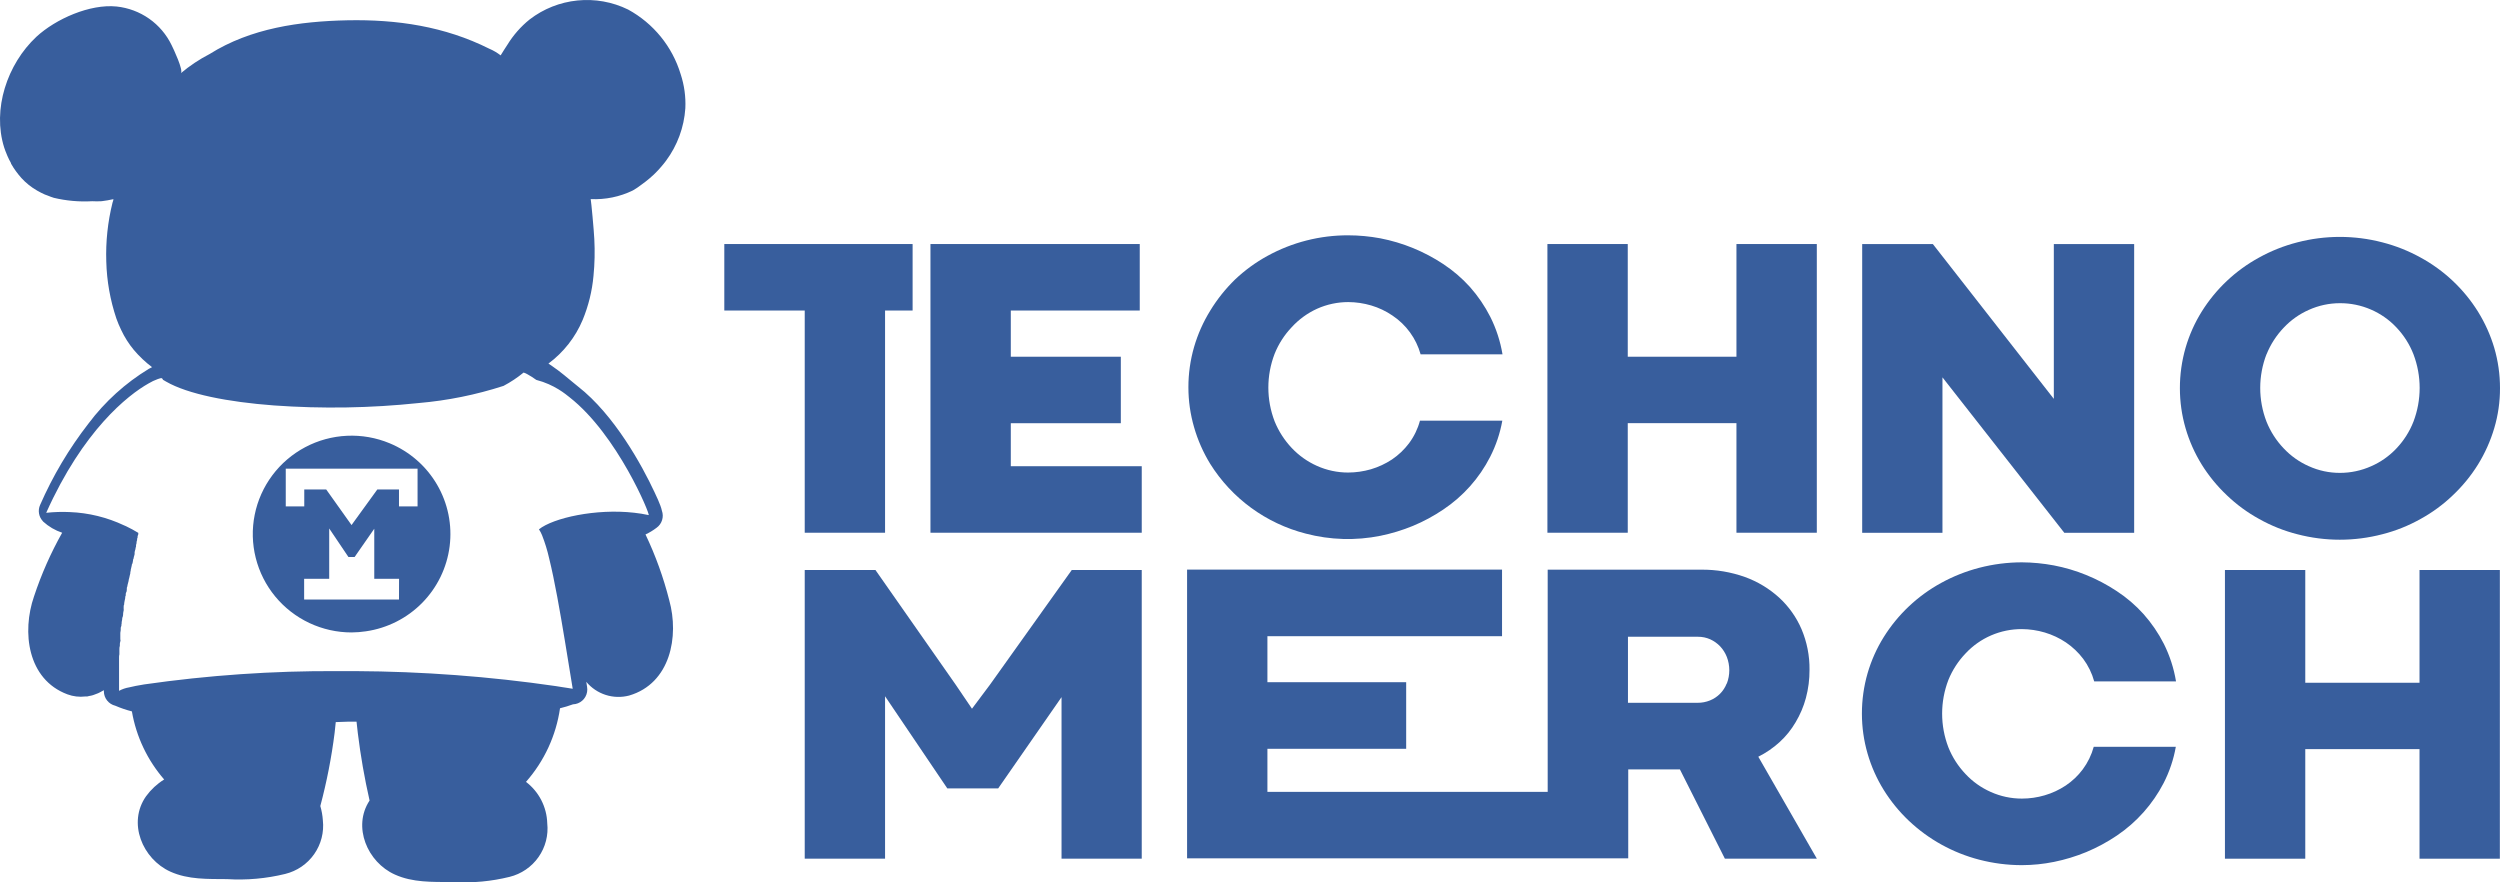<?xml version="1.0" encoding="UTF-8"?> <svg xmlns="http://www.w3.org/2000/svg" viewBox="0 0 119 42" fill="none"><path d="M57.605 22.078C58.636 23.726 60.264 24.915 62.152 25.399C63.315 25.705 64.533 25.741 65.712 25.503C66.239 25.395 66.754 25.238 67.252 25.034C67.761 24.823 68.247 24.56 68.703 24.252C69.648 23.62 70.415 22.759 70.93 21.749C71.208 21.206 71.403 20.625 71.51 20.025H67.59C67.486 20.414 67.309 20.779 67.068 21.102C66.842 21.402 66.568 21.662 66.257 21.872C65.947 22.076 65.609 22.233 65.254 22.338C64.901 22.44 64.536 22.492 64.169 22.493C63.658 22.493 63.153 22.385 62.687 22.176C62.234 21.974 61.827 21.684 61.487 21.324C61.139 20.956 60.862 20.526 60.672 20.057C60.274 19.021 60.274 17.876 60.672 16.841C60.861 16.37 61.137 15.94 61.487 15.573C61.826 15.202 62.237 14.903 62.696 14.695C63.162 14.487 63.667 14.379 64.179 14.379C64.548 14.381 64.916 14.435 65.27 14.54C65.629 14.646 65.97 14.808 66.279 15.019C66.934 15.455 67.41 16.11 67.621 16.866H71.519C71.416 16.247 71.221 15.647 70.94 15.085C70.678 14.569 70.351 14.089 69.966 13.656C69.59 13.24 69.163 12.874 68.694 12.566C67.787 11.965 66.769 11.55 65.7 11.343C65.198 11.25 64.689 11.202 64.179 11.201C62.834 11.196 61.51 11.533 60.332 12.18C59.773 12.486 59.255 12.863 58.792 13.301C58.335 13.746 57.936 14.246 57.605 14.79C57.273 15.328 57.015 15.908 56.839 16.514C56.658 17.139 56.567 17.787 56.568 18.437C56.568 19.081 56.659 19.721 56.839 20.339C57.014 20.95 57.273 21.535 57.605 22.078Z" fill="#385E9D"></path><path d="M92.461 17.962L98.261 25.361H101.586V11.616H97.762V18.986L92.003 11.616H88.64V25.361H92.461V17.962Z" fill="#385E9D"></path><path d="M47.118 32.597L46.266 33.735L45.495 32.597L41.671 27.132H38.305V40.874H42.129V33.142L45.092 37.528H47.513L50.529 33.184V40.874H54.347V27.132H51.016L47.118 32.597Z" fill="#385E9D"></path><path d="M93.559 31.105C93.901 30.737 94.316 30.444 94.778 30.244C95.239 30.045 95.738 29.943 96.241 29.945C96.611 29.948 96.978 30.002 97.332 30.107C97.691 30.214 98.031 30.374 98.341 30.582C98.654 30.795 98.931 31.057 99.159 31.359C99.399 31.681 99.577 32.045 99.684 32.433H103.578C103.476 31.814 103.282 31.214 103.002 30.652C102.741 30.137 102.413 29.658 102.029 29.226C101.653 28.81 101.226 28.443 100.756 28.136C100.298 27.833 99.811 27.576 99.302 27.369C98.805 27.166 98.289 27.014 97.762 26.913C97.26 26.819 96.751 26.77 96.241 26.767C95.556 26.768 94.874 26.855 94.211 27.027C93.578 27.192 92.967 27.434 92.394 27.75C91.278 28.361 90.338 29.248 89.665 30.326C89.331 30.861 89.073 31.441 88.897 32.046C88.717 32.673 88.626 33.321 88.627 33.973C88.627 34.616 88.718 35.256 88.897 35.874C89.073 36.482 89.331 37.063 89.665 37.601C89.997 38.136 90.397 38.627 90.855 39.062C91.797 39.954 92.952 40.594 94.211 40.921C94.874 41.093 95.556 41.181 96.241 41.181C96.755 41.18 97.268 41.128 97.772 41.026C98.299 40.919 98.814 40.762 99.311 40.557C99.82 40.344 100.306 40.082 100.762 39.774C101.703 39.139 102.469 38.278 102.99 37.271C103.267 36.728 103.463 36.148 103.569 35.547H99.662C99.556 35.935 99.379 36.299 99.139 36.622C98.915 36.923 98.641 37.183 98.328 37.392C98.02 37.596 97.682 37.754 97.326 37.857C96.974 37.961 96.608 38.013 96.241 38.013C95.73 38.014 95.224 37.906 94.758 37.696C94.305 37.495 93.897 37.206 93.559 36.843C93.209 36.476 92.933 36.046 92.744 35.576C92.346 34.542 92.346 33.397 92.744 32.363C92.934 31.896 93.21 31.47 93.559 31.105Z" fill="#385E9D"></path><path d="M82.655 16.98H77.481V11.616H73.657V25.358H77.481V20.142H82.655V25.358H86.48V11.616H82.655V16.98Z" fill="#385E9D"></path><path d="M107.533 24.702C108.105 25.023 108.717 25.268 109.353 25.43C110.68 25.777 112.073 25.777 113.4 25.43C114.037 25.268 114.648 25.023 115.22 24.702C115.781 24.394 116.299 24.013 116.76 23.57C117.219 23.136 117.62 22.645 117.953 22.11C118.286 21.57 118.546 20.99 118.726 20.383C118.909 19.766 119.001 19.125 119 18.482C119.001 17.83 118.909 17.181 118.726 16.555C118.546 15.95 118.286 15.372 117.953 14.835C117.28 13.756 116.338 12.869 115.22 12.259C114.647 11.942 114.035 11.699 113.4 11.536C112.073 11.19 110.68 11.19 109.353 11.536C108.718 11.699 108.106 11.942 107.533 12.259C106.415 12.869 105.473 13.756 104.8 14.835C104.466 15.371 104.209 15.95 104.033 16.555C103.853 17.182 103.762 17.83 103.763 18.482C103.763 19.125 103.853 19.765 104.033 20.383C104.209 20.991 104.467 21.571 104.8 22.11C105.133 22.645 105.534 23.136 105.993 23.57C106.454 24.013 106.972 24.394 107.533 24.702ZM107.886 16.869C108.075 16.399 108.351 15.969 108.701 15.602C109.04 15.239 109.449 14.95 109.903 14.749C110.368 14.54 110.873 14.432 111.383 14.432C111.888 14.43 112.387 14.532 112.85 14.732C113.314 14.932 113.731 15.224 114.075 15.592C114.422 15.959 114.696 16.389 114.88 16.86C115.274 17.894 115.274 19.038 114.88 20.072C114.696 20.543 114.422 20.973 114.075 21.34C113.735 21.703 113.325 21.993 112.869 22.192C112.401 22.401 111.895 22.509 111.383 22.509C110.873 22.511 110.368 22.403 109.903 22.192C109.449 21.992 109.04 21.702 108.701 21.34C108.351 20.973 108.075 20.543 107.886 20.072C107.487 19.038 107.487 17.894 107.886 16.86V16.869Z" fill="#385E9D"></path><path d="M84.707 35.326C85.01 35.049 85.268 34.729 85.474 34.375C85.688 34.016 85.852 33.629 85.961 33.225C86.078 32.787 86.136 32.335 86.133 31.881C86.141 31.217 86.011 30.558 85.751 29.945C85.507 29.377 85.144 28.866 84.688 28.447C84.215 28.017 83.661 27.683 83.059 27.465C82.394 27.229 81.694 27.11 80.988 27.116H73.67V37.693H60.329V35.642H66.934V32.474H60.329V30.282H71.497V27.113H56.505V40.858H77.504V36.622H79.963L82.105 40.874H86.483L83.695 36.02C84.063 35.836 84.404 35.602 84.707 35.326ZM82.191 32.534C82.12 32.718 82.011 32.885 81.872 33.025C81.735 33.162 81.572 33.27 81.392 33.342C81.208 33.416 81.011 33.454 80.813 33.453H77.491V30.31H80.832C81.029 30.309 81.225 30.351 81.405 30.43C81.583 30.511 81.744 30.625 81.879 30.766C82.016 30.912 82.124 31.083 82.197 31.27C82.354 31.678 82.354 32.13 82.197 32.538L82.191 32.534Z" fill="#385E9D"></path><path d="M115.169 32.499H109.731V27.132H105.907V40.874H109.731V35.658H115.169V40.874H118.993V27.132H115.169V32.499Z" fill="#385E9D"></path><path d="M48.114 20.145H53.351V16.98H48.114V14.781H54.252V11.616H44.29V25.358H54.347V22.192H48.114V20.145Z" fill="#385E9D"></path><path d="M38.305 25.358H42.129V14.781H43.44V11.616H34.477V14.781H38.305V25.358Z" fill="#385E9D"></path><path d="M16.485 34.892C16.486 34.881 16.486 34.87 16.485 34.86C16.486 34.87 16.486 34.881 16.485 34.892Z" fill="#385E9D"></path><path d="M29.895 0.453C29.148 0.088 28.314 -0.061 27.486 0.023C26.658 0.106 25.87 0.419 25.212 0.925C24.79 1.264 24.431 1.674 24.149 2.135C24.044 2.3 23.939 2.452 23.831 2.636C23.665 2.508 23.484 2.401 23.29 2.319C21.165 1.255 18.893 0.919 16.535 0.966C14.264 1.014 11.938 1.34 9.981 2.57C9.49 2.823 9.029 3.13 8.607 3.485C8.75 3.365 8.244 2.297 8.168 2.148C7.925 1.645 7.558 1.212 7.1 0.89C6.642 0.569 6.109 0.369 5.552 0.31C4.279 0.18 2.657 0.9 1.734 1.749C0.337 3.057 -0.372 5.203 0.197 7.015C0.232 7.129 0.277 7.24 0.325 7.354L0.356 7.43C0.406 7.545 0.462 7.657 0.525 7.766C0.524 7.773 0.524 7.781 0.525 7.788C0.563 7.858 0.605 7.928 0.652 7.997C0.608 7.931 0.566 7.861 0.525 7.791C0.666 8.036 0.833 8.265 1.021 8.476C1.238 8.714 1.492 8.916 1.772 9.075C1.889 9.142 2.009 9.203 2.132 9.258L2.262 9.306C2.358 9.344 2.45 9.382 2.545 9.41C2.45 9.38 2.357 9.345 2.265 9.306C2.363 9.349 2.463 9.386 2.564 9.417C3.161 9.559 3.775 9.613 4.388 9.578C4.535 9.586 4.683 9.586 4.83 9.578C4.744 9.578 4.655 9.578 4.569 9.578H4.83H4.878H4.833C5.023 9.555 5.212 9.522 5.399 9.48C5.399 9.537 5.368 9.594 5.355 9.651C5.128 10.566 5.028 11.507 5.059 12.449C5.083 13.372 5.245 14.286 5.539 15.161C5.606 15.348 5.682 15.531 5.769 15.709C5.929 16.05 6.132 16.37 6.373 16.66C6.63 16.963 6.921 17.238 7.238 17.477C7.184 17.503 7.133 17.528 7.079 17.56C5.968 18.235 4.996 19.116 4.216 20.155C3.287 21.35 2.511 22.656 1.906 24.043C1.851 24.168 1.834 24.306 1.857 24.44C1.879 24.575 1.941 24.7 2.033 24.8C2.039 24.811 2.046 24.82 2.055 24.828C2.316 25.066 2.624 25.246 2.959 25.358C2.416 26.322 1.968 27.337 1.62 28.387C1.034 30.076 1.301 32.338 3.21 33.051C3.482 33.152 3.775 33.187 4.063 33.152H4.152L4.241 33.13C4.301 33.122 4.359 33.109 4.416 33.092L4.489 33.066L4.671 32.997L4.76 32.953L4.843 32.908L4.913 32.87L4.944 32.854C4.944 32.87 4.944 32.889 4.944 32.908C4.945 33.066 4.999 33.22 5.098 33.344C5.196 33.468 5.334 33.556 5.489 33.593C5.744 33.703 6.008 33.793 6.278 33.862C6.484 35.062 7.015 36.182 7.814 37.103C7.479 37.31 7.187 37.581 6.955 37.898C6.058 39.166 6.783 40.893 8.113 41.492C8.966 41.875 9.889 41.837 10.805 41.846C11.736 41.904 12.671 41.821 13.576 41.599C14.135 41.462 14.625 41.128 14.954 40.658C15.284 40.188 15.431 39.615 15.368 39.045C15.353 38.816 15.312 38.588 15.247 38.367C15.552 37.222 15.78 36.058 15.928 34.882C15.947 34.714 15.966 34.543 15.982 34.372L16.618 34.35H16.971C16.99 34.533 17.01 34.717 17.032 34.898C17.164 35.975 17.351 37.046 17.592 38.105C16.768 39.353 17.487 41.042 18.795 41.628C19.647 42.014 20.57 41.977 21.483 41.986H21.607C22.497 42.036 23.389 41.953 24.254 41.739C24.813 41.602 25.303 41.267 25.633 40.797C25.963 40.328 26.111 39.755 26.049 39.185C26.038 38.803 25.941 38.428 25.766 38.087C25.591 37.747 25.342 37.45 25.037 37.217C25.907 36.23 26.469 35.013 26.657 33.713C26.866 33.663 27.072 33.6 27.274 33.526C27.436 33.52 27.592 33.459 27.714 33.352C27.837 33.245 27.918 33.099 27.945 32.94C27.959 32.858 27.959 32.775 27.945 32.693L27.907 32.455C28.149 32.746 28.47 32.962 28.831 33.078C29.192 33.194 29.579 33.204 29.947 33.108C31.913 32.531 32.336 30.294 31.855 28.567C31.582 27.491 31.204 26.443 30.726 25.44C30.912 25.354 31.088 25.247 31.251 25.123C31.377 25.034 31.47 24.905 31.515 24.758C31.561 24.611 31.558 24.454 31.506 24.309C31.488 24.225 31.463 24.142 31.432 24.062C31.375 23.91 31.283 23.691 31.155 23.428C30.564 22.16 29.247 19.749 27.512 18.396L27.315 18.235C27.054 18.022 26.679 17.696 26.306 17.443L26.106 17.306C26.826 16.771 27.389 16.053 27.735 15.228C28.011 14.559 28.185 13.853 28.25 13.133C28.308 12.55 28.32 11.963 28.289 11.378C28.273 11.004 28.142 9.581 28.117 9.477C28.811 9.51 29.501 9.369 30.125 9.065C30.277 8.977 30.422 8.879 30.561 8.77C30.618 8.732 30.672 8.688 30.726 8.647C30.78 8.606 30.85 8.552 30.91 8.498C30.971 8.444 31.05 8.377 31.117 8.314L31.219 8.213C31.296 8.133 31.375 8.054 31.445 7.969C31.534 7.867 31.623 7.763 31.703 7.652C32.243 6.924 32.562 6.058 32.622 5.155C32.648 4.605 32.572 4.055 32.4 3.533C32.004 2.218 31.104 1.112 29.895 0.453ZM27.111 18.91C29.399 20.703 30.974 24.54 30.875 24.518C30.649 24.469 30.421 24.432 30.192 24.407C28.365 24.198 26.329 24.654 25.654 25.196C25.713 25.284 25.762 25.377 25.801 25.475C25.941 25.831 26.054 26.198 26.138 26.571C26.402 27.633 26.657 29.106 26.889 30.506C27.023 31.317 27.146 32.091 27.261 32.785L27 32.743L26.774 32.709L26.456 32.658C23.295 32.199 20.105 31.961 16.911 31.945H16.052C12.978 31.929 9.908 32.141 6.866 32.578L6.468 32.648L6.15 32.718C5.981 32.746 5.818 32.802 5.667 32.883C5.667 32.813 5.667 32.743 5.667 32.674C5.667 32.525 5.667 32.376 5.667 32.221V32.189C5.667 32.154 5.667 32.122 5.667 32.087C5.667 32.043 5.667 31.999 5.667 31.954V31.843C5.667 31.825 5.667 31.805 5.667 31.787C5.667 31.742 5.667 31.698 5.667 31.653C5.667 31.609 5.667 31.596 5.667 31.568V31.476C5.667 31.435 5.667 31.393 5.667 31.352C5.665 31.334 5.665 31.317 5.667 31.299C5.667 31.248 5.667 31.197 5.683 31.146V31.048C5.683 31.001 5.683 30.953 5.683 30.905C5.683 30.858 5.683 30.795 5.705 30.741C5.703 30.726 5.703 30.711 5.705 30.697C5.705 30.643 5.705 30.585 5.727 30.532C5.749 30.478 5.727 30.465 5.727 30.43C5.727 30.395 5.727 30.358 5.727 30.323C5.729 30.294 5.729 30.265 5.727 30.237V30.123L5.746 29.996V29.93C5.746 29.892 5.746 29.851 5.769 29.812C5.791 29.774 5.769 29.724 5.791 29.68C5.789 29.662 5.789 29.643 5.791 29.625C5.791 29.587 5.807 29.546 5.813 29.505C5.819 29.464 5.813 29.416 5.835 29.372C5.858 29.328 5.854 29.28 5.861 29.236V29.204C5.861 29.157 5.877 29.112 5.886 29.065C5.896 29.017 5.886 29.008 5.886 28.982V28.903C5.886 28.855 5.886 28.811 5.912 28.767V28.713L5.931 28.605L5.959 28.475C5.959 28.431 5.959 28.39 5.985 28.349V28.317C5.985 28.276 5.985 28.231 6.01 28.19C6.036 28.149 6.026 28.114 6.036 28.073V28.029C6.036 27.991 6.036 27.953 6.061 27.911C6.061 27.861 6.083 27.813 6.093 27.762L6.119 27.661C6.119 27.607 6.141 27.553 6.153 27.503C6.166 27.452 6.169 27.433 6.176 27.398L6.204 27.281V27.233L6.223 27.16V27.125L6.271 26.923C6.271 26.894 6.271 26.869 6.293 26.84C6.316 26.812 6.316 26.745 6.329 26.698C6.341 26.65 6.328 26.628 6.354 26.593C6.379 26.558 6.354 26.523 6.379 26.489L6.408 26.378C6.408 26.355 6.408 26.334 6.408 26.311V26.289C6.408 26.254 6.427 26.22 6.433 26.184L6.449 26.131V26.112C6.449 26.077 6.468 26.045 6.475 26.014V25.944L6.5 25.852V25.804C6.5 25.77 6.519 25.738 6.526 25.709V25.677C6.526 25.649 6.526 25.62 6.548 25.595V25.56C6.548 25.509 6.573 25.465 6.583 25.43V25.364C6.395 25.25 6.198 25.142 5.998 25.047L5.909 25.009C5.098 24.626 4.218 24.41 3.322 24.375C2.947 24.357 2.571 24.369 2.199 24.41C3.955 20.488 6.08 18.811 7.073 18.251C7.21 18.168 7.355 18.1 7.506 18.045L7.588 18.019L7.671 17.997C7.692 18 7.711 18.009 7.726 18.023C7.741 18.037 7.751 18.056 7.754 18.076C7.811 18.108 7.865 18.146 7.907 18.165C8.941 18.761 10.85 19.135 13.039 19.299C15.334 19.464 17.639 19.426 19.927 19.185C21.301 19.067 22.657 18.793 23.968 18.368C24.307 18.19 24.627 17.977 24.923 17.734C24.984 17.752 25.043 17.778 25.098 17.81C25.247 17.892 25.39 17.983 25.527 18.083C26.396 18.308 26.933 18.77 27.111 18.91Z" fill="#385E9D"></path><path d="M18.546 21.099C17.904 20.832 17.21 20.71 16.515 20.743C15.82 20.775 15.14 20.961 14.526 21.287C13.911 21.613 13.377 22.07 12.962 22.626C12.547 23.182 12.26 23.823 12.124 24.503C11.987 25.183 12.004 25.884 12.173 26.556C12.342 27.229 12.658 27.856 13.1 28.392C13.541 28.927 14.097 29.359 14.726 29.655C15.356 29.951 16.043 30.105 16.739 30.104C16.967 30.102 17.195 30.084 17.42 30.05C18.437 29.902 19.378 29.426 20.097 28.695C20.816 27.963 21.275 27.017 21.403 26.001C21.531 24.986 21.321 23.956 20.805 23.071C20.289 22.185 19.495 21.493 18.546 21.099ZM18.992 28.539H14.477V27.55H15.67V25.155L16.586 26.514H16.879L17.815 25.168V27.55H18.995L18.992 28.539ZM19.876 24.103H18.992V23.298H17.961L16.733 24.993L15.527 23.298H14.483V24.103H13.602V22.309H19.876V24.103Z" fill="#385E9D"></path></svg> 